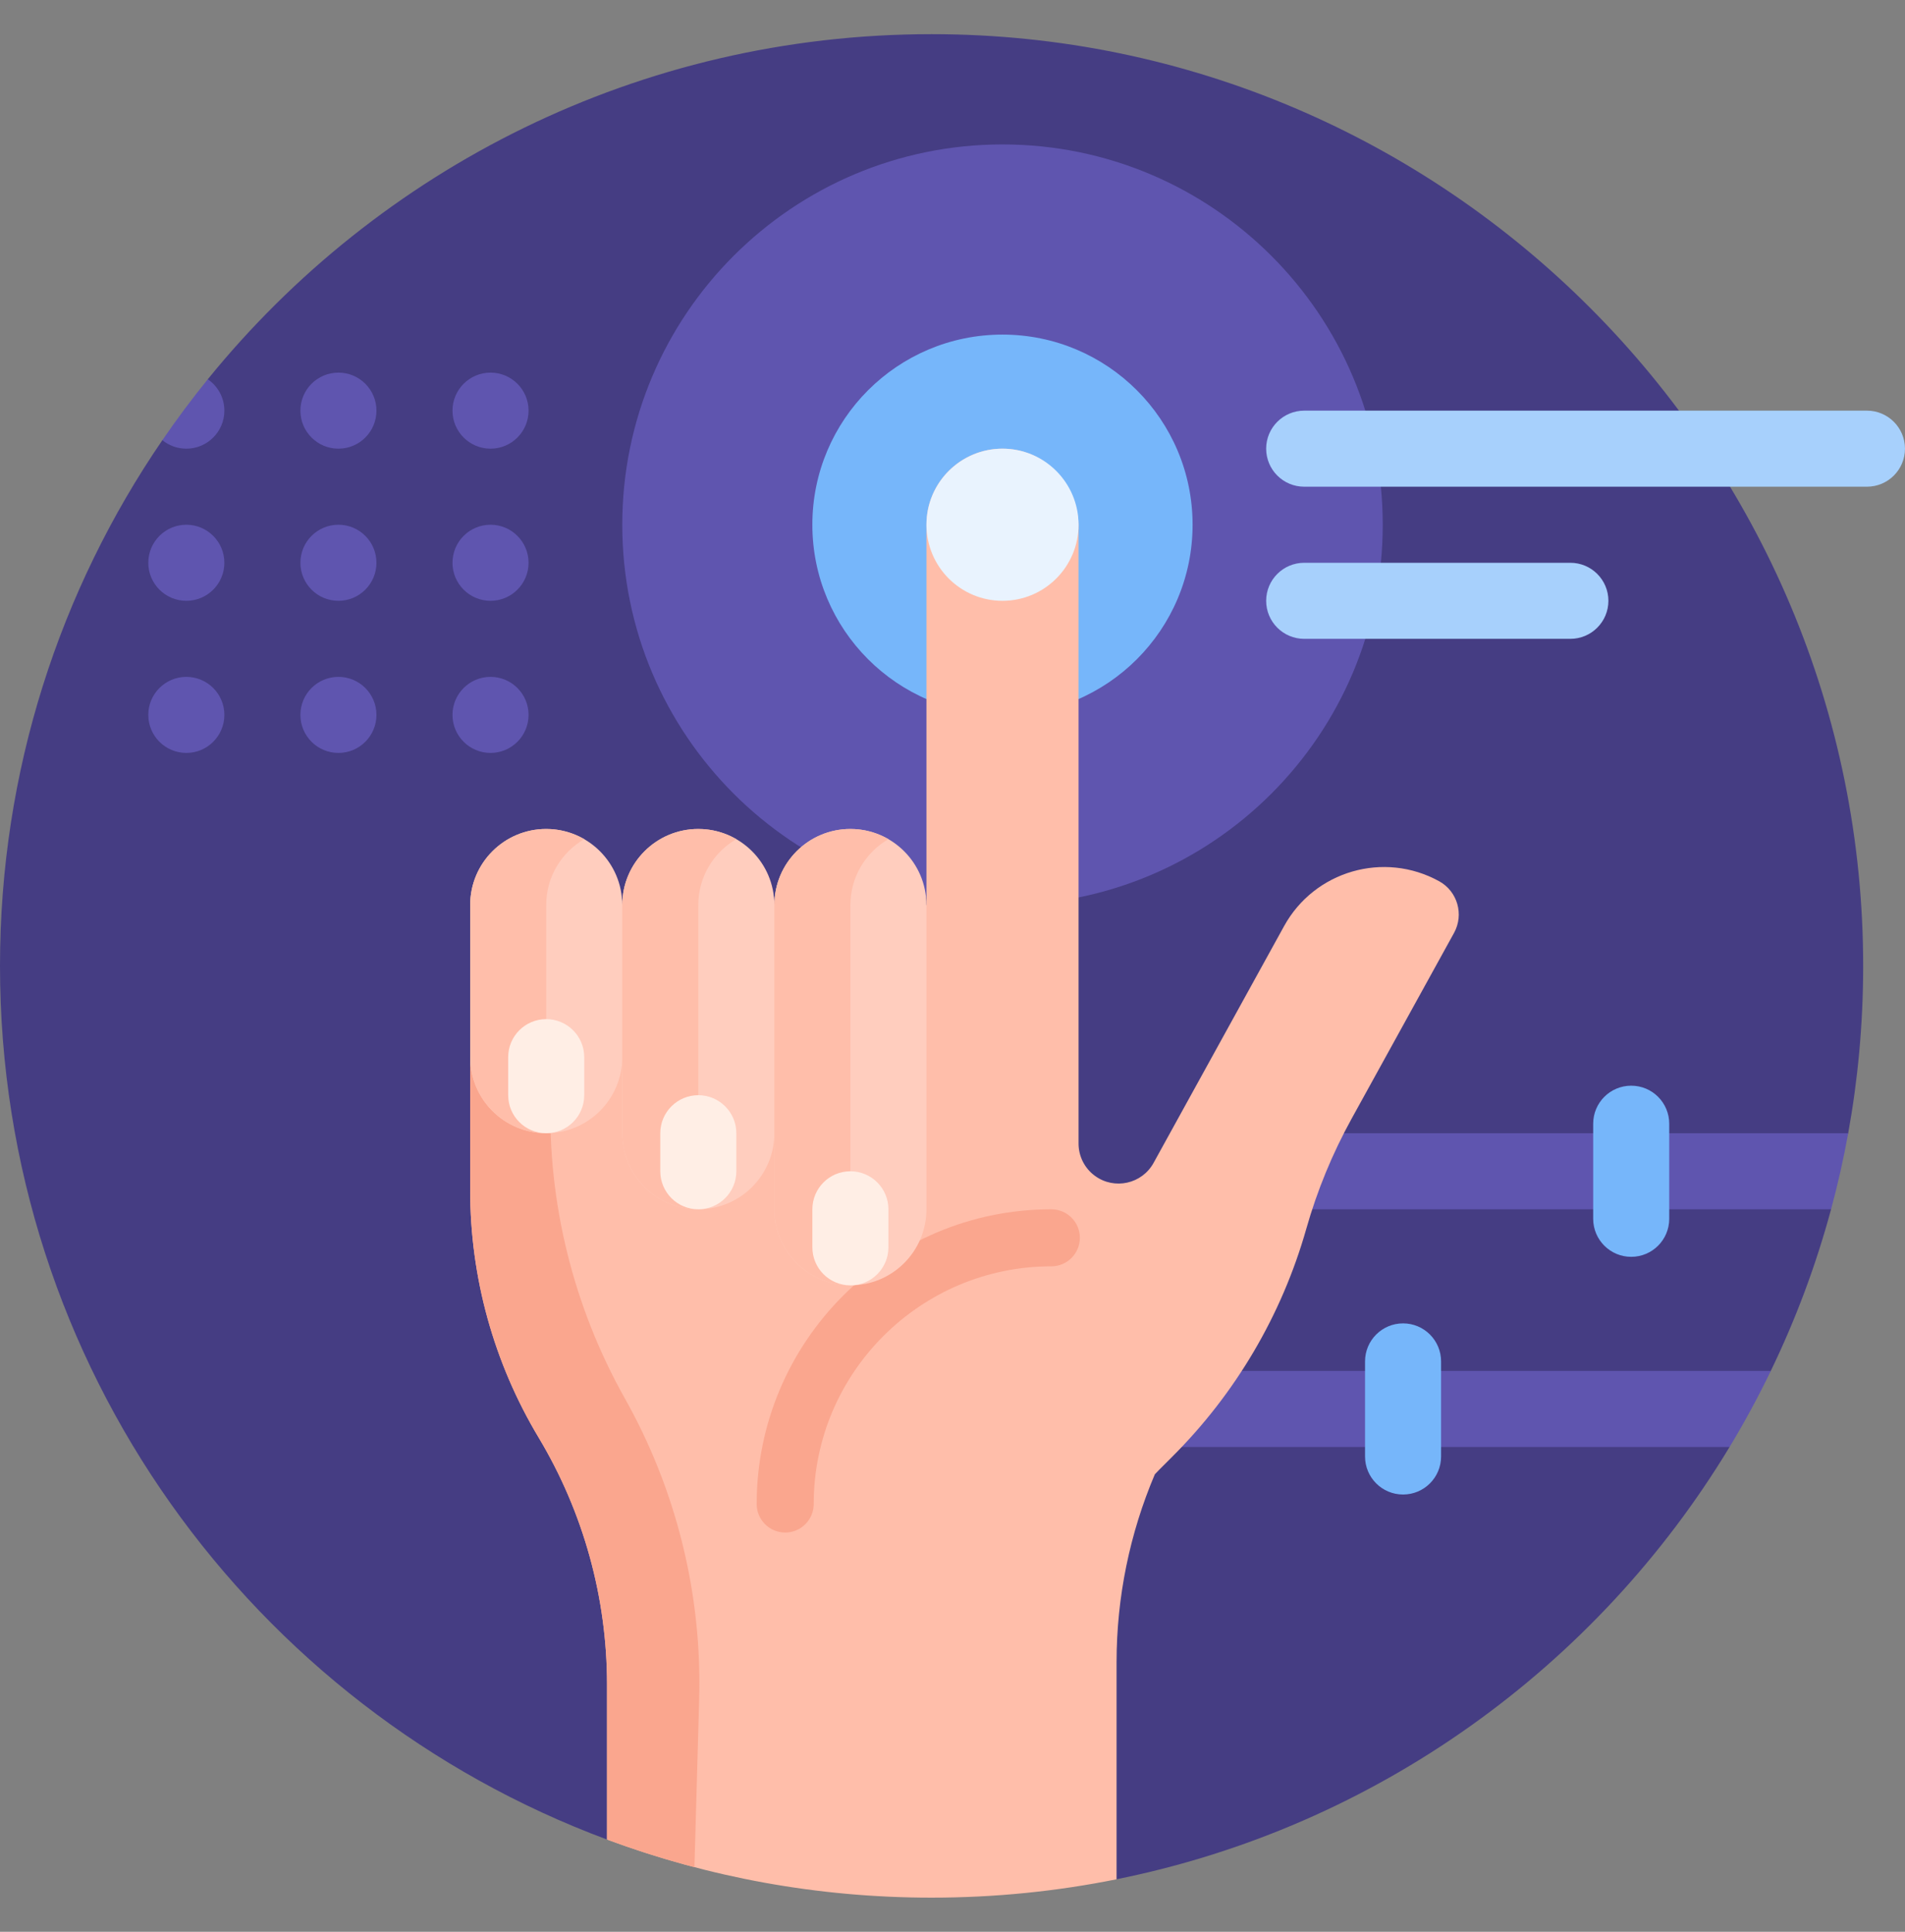 <svg width="72" height="73" viewBox="0 0 72 73" fill="none" xmlns="http://www.w3.org/2000/svg">
<rect x="0" y="0" width="72" height="73" fill="#808080" stroke="none"/>
<g clip-path="url(#clip0_4088_2695)">
<path d="M70.419 36.586C70.414 38.714 70.22 40.799 69.853 42.824C69.823 42.989 69.206 43.153 69.174 43.318C69.049 43.953 68.907 44.581 68.749 45.203C68.707 45.368 69.25 45.534 69.206 45.698C68.633 47.819 67.867 49.862 66.927 51.805C66.826 52.015 66.067 52.138 65.961 52.345C65.652 52.954 65.325 53.552 64.982 54.14C64.893 54.292 65.46 54.529 65.369 54.68C60.357 62.976 52.018 69.038 42.201 71.015C41.22 70.053 39.901 69.514 38.527 69.514H22.943C9.546 64.534 0 51.632 0 36.5C0 29.13 2.265 22.288 6.136 16.634C6.178 16.572 6.489 16.673 6.532 16.612C6.991 15.949 7.473 15.303 7.976 14.675C8.025 14.615 7.804 14.392 7.853 14.332C14.309 6.376 24.165 1.291 35.209 1.291C54.641 1.291 70.465 17.154 70.419 36.586Z" fill="#453D83"/>
<path d="M38.947 51.806H66.928C66.452 52.79 65.932 53.749 65.37 54.68H38.947C38.153 54.68 37.51 54.036 37.51 53.243C37.51 52.449 38.153 51.806 38.947 51.806ZM49.294 42.824C48.5 42.824 47.857 43.467 47.857 44.261C47.857 45.054 48.5 45.698 49.294 45.698H69.206C69.461 44.755 69.677 43.796 69.853 42.824H49.294ZM52.261 19.829C52.261 27.767 45.827 34.201 37.89 34.201C29.953 34.201 23.519 27.767 23.519 19.829C23.519 11.893 29.953 5.458 37.89 5.458C45.827 5.458 52.261 11.893 52.261 19.829ZM12.791 28.452C13.585 28.452 14.228 27.809 14.228 27.015C14.228 26.221 13.585 25.578 12.791 25.578C11.997 25.578 11.354 26.221 11.354 27.015C11.354 27.809 11.997 28.452 12.791 28.452ZM12.791 16.955C13.585 16.955 14.228 16.312 14.228 15.518C14.228 14.724 13.585 14.081 12.791 14.081C11.997 14.081 11.354 14.724 11.354 15.518C11.354 16.312 11.997 16.955 12.791 16.955ZM18.54 28.452C19.333 28.452 19.977 27.809 19.977 27.015C19.977 26.221 19.333 25.578 18.54 25.578C17.746 25.578 17.102 26.221 17.102 27.015C17.102 27.809 17.746 28.452 18.54 28.452ZM12.791 22.704C13.585 22.704 14.228 22.06 14.228 21.267C14.228 20.473 13.585 19.829 12.791 19.829C11.997 19.829 11.354 20.473 11.354 21.267C11.354 22.06 11.997 22.704 12.791 22.704ZM7.043 16.955C7.836 16.955 8.48 16.312 8.48 15.518C8.48 15.025 8.232 14.591 7.854 14.332C7.251 15.075 6.678 15.843 6.137 16.634C6.384 16.835 6.699 16.955 7.043 16.955ZM7.043 22.704C7.836 22.704 8.48 22.06 8.48 21.267C8.48 20.473 7.836 19.829 7.043 19.829C6.249 19.829 5.605 20.473 5.605 21.267C5.605 22.06 6.249 22.704 7.043 22.704ZM7.043 28.452C7.836 28.452 8.48 27.809 8.48 27.015C8.48 26.221 7.836 25.578 7.043 25.578C6.249 25.578 5.605 26.221 5.605 27.015C5.605 27.809 6.249 28.452 7.043 28.452ZM18.54 22.704C19.333 22.704 19.977 22.06 19.977 21.267C19.977 20.473 19.333 19.829 18.54 19.829C17.746 19.829 17.102 20.473 17.102 21.267C17.102 22.06 17.746 22.704 18.54 22.704ZM18.54 14.081C17.746 14.081 17.102 14.724 17.102 15.518C17.102 16.312 17.746 16.955 18.54 16.955C19.333 16.955 19.977 16.312 19.977 15.518C19.977 14.724 19.333 14.081 18.54 14.081Z" fill="#5F55AF"/>
<path d="M45.074 19.829C45.074 23.798 41.857 27.015 37.889 27.015C33.92 27.015 30.703 23.798 30.703 19.829C30.703 15.861 33.92 12.644 37.889 12.644C41.857 12.644 45.074 15.861 45.074 19.829ZM61.652 41.027C60.858 41.027 60.215 41.67 60.215 42.464V46.057C60.215 46.851 60.858 47.494 61.652 47.494C62.446 47.494 63.089 46.851 63.089 46.057V42.464C63.089 41.67 62.446 41.027 61.652 41.027ZM53.029 50.009C52.235 50.009 51.592 50.653 51.592 51.446V55.039C51.592 55.833 52.235 56.476 53.029 56.476C53.823 56.476 54.466 55.833 54.466 55.039V51.446C54.466 50.653 53.823 50.009 53.029 50.009Z" fill="#76B6FA"/>
<path d="M54.956 35.253L51.08 42.282C50.355 43.597 49.782 44.99 49.372 46.434C48.446 49.698 46.695 52.669 44.291 55.062C43.917 55.434 43.666 55.687 43.648 55.711C42.698 57.946 42.201 60.36 42.201 62.813V71.016C39.941 71.471 37.603 71.71 35.209 71.71C30.895 71.71 26.763 70.934 22.943 69.514V63.66C22.943 60.37 22.049 57.142 20.356 54.32C18.664 51.499 17.77 48.271 17.77 44.981V35.638L35.015 34.201V19.83C35.015 18.207 36.359 16.899 37.994 16.957C39.552 17.012 40.764 18.34 40.764 19.898V43.214C40.764 43.696 40.994 44.15 41.383 44.434C42.119 44.972 43.16 44.742 43.6 43.944L48.534 34.994C49.684 32.908 52.309 32.15 54.395 33.302C55.088 33.685 55.338 34.559 54.956 35.253Z" fill="#FFBEAA"/>
<path d="M23.616 52.843C25.567 56.313 26.538 60.248 26.425 64.228L26.246 70.558C25.122 70.263 24.02 69.914 22.943 69.514V63.66C22.943 60.37 22.049 57.142 20.356 54.32C18.664 51.499 17.77 48.271 17.77 44.981V35.638L20.98 35.37L20.808 41.459C20.695 45.438 21.666 49.373 23.616 52.843ZM39.736 45.698C33.595 45.698 28.599 50.694 28.599 56.835C28.599 57.431 29.081 57.913 29.676 57.913C30.272 57.913 30.754 57.431 30.754 56.835C30.754 51.883 34.784 47.853 39.736 47.853C40.331 47.853 40.814 47.371 40.814 46.775C40.814 46.18 40.331 45.698 39.736 45.698Z" fill="#FAA68E"/>
<path d="M35.015 34.201V45.698C35.015 47.285 33.728 48.572 32.141 48.572C30.553 48.572 29.267 47.285 29.267 45.698V42.823C29.267 44.411 27.98 45.698 26.392 45.698C24.805 45.698 23.518 44.411 23.518 42.823V39.949C23.518 41.537 22.231 42.823 20.644 42.823C19.056 42.823 17.77 41.537 17.77 39.949V34.201C17.77 32.613 19.056 31.326 20.644 31.326C22.231 31.326 23.518 32.613 23.518 34.201C23.518 32.613 24.805 31.326 26.392 31.326C27.98 31.326 29.267 32.613 29.267 34.201C29.267 32.613 30.553 31.326 32.141 31.326C33.728 31.326 35.015 32.613 35.015 34.201Z" fill="#FFCDBE"/>
<path d="M32.141 48.572C30.553 48.572 29.267 47.285 29.267 45.698V34.201C29.267 32.613 30.553 31.326 32.141 31.326C32.664 31.326 33.155 31.466 33.578 31.711C32.719 32.208 32.141 33.137 32.141 34.201V48.572ZM26.392 34.201C26.392 33.137 26.97 32.208 27.829 31.711C27.407 31.466 26.916 31.326 26.392 31.326C24.805 31.326 23.518 32.613 23.518 34.201V42.823C23.518 44.411 24.805 45.698 26.392 45.698V34.201ZM20.644 41.889V34.201C20.644 33.137 21.222 32.208 22.081 31.711C21.658 31.466 21.167 31.326 20.644 31.326C19.056 31.326 17.77 32.613 17.77 34.201V39.949C17.77 41.537 19.056 42.823 20.644 42.823C20.695 42.823 20.747 42.822 20.798 42.819C20.698 42.528 20.644 42.215 20.644 41.889Z" fill="#FFBEAA"/>
<path d="M22.081 39.949V41.386C22.081 42.18 21.438 42.823 20.644 42.823C19.85 42.823 19.207 42.18 19.207 41.386V39.949C19.207 39.155 19.85 38.512 20.644 38.512C21.438 38.512 22.081 39.155 22.081 39.949ZM26.393 41.386C25.599 41.386 24.956 42.03 24.956 42.823V44.261C24.956 45.054 25.599 45.698 26.393 45.698C27.186 45.698 27.83 45.054 27.83 44.261V42.823C27.83 42.03 27.186 41.386 26.393 41.386ZM32.141 44.261C31.347 44.261 30.704 44.904 30.704 45.698V47.135C30.704 47.928 31.347 48.572 32.141 48.572C32.935 48.572 33.578 47.928 33.578 47.135V45.698C33.578 44.904 32.935 44.261 32.141 44.261Z" fill="#FFEEE5"/>
<path d="M40.764 19.829C40.764 21.417 39.477 22.704 37.89 22.704C36.302 22.704 35.016 21.417 35.016 19.829C35.016 18.242 36.302 16.955 37.89 16.955C39.477 16.955 40.764 18.242 40.764 19.829Z" fill="#E9F3FE"/>
<path d="M71.999 16.955C71.999 17.749 71.356 18.392 70.562 18.392H49.293C48.499 18.392 47.855 17.749 47.855 16.955C47.855 16.162 48.499 15.518 49.293 15.518H70.562C71.356 15.518 71.999 16.162 71.999 16.955ZM59.352 21.267H49.293C48.499 21.267 47.855 21.91 47.855 22.704C47.855 23.497 48.499 24.141 49.293 24.141H59.352C60.146 24.141 60.79 23.497 60.79 22.704C60.79 21.91 60.146 21.267 59.352 21.267Z" fill="#A7D0FC"/>
</g>
<defs>
<clipPath id="clip0_4088_2695">
<rect width="72" height="72" fill="white" transform="translate(0 0.5)"/>
</clipPath>
</defs>
</svg>
